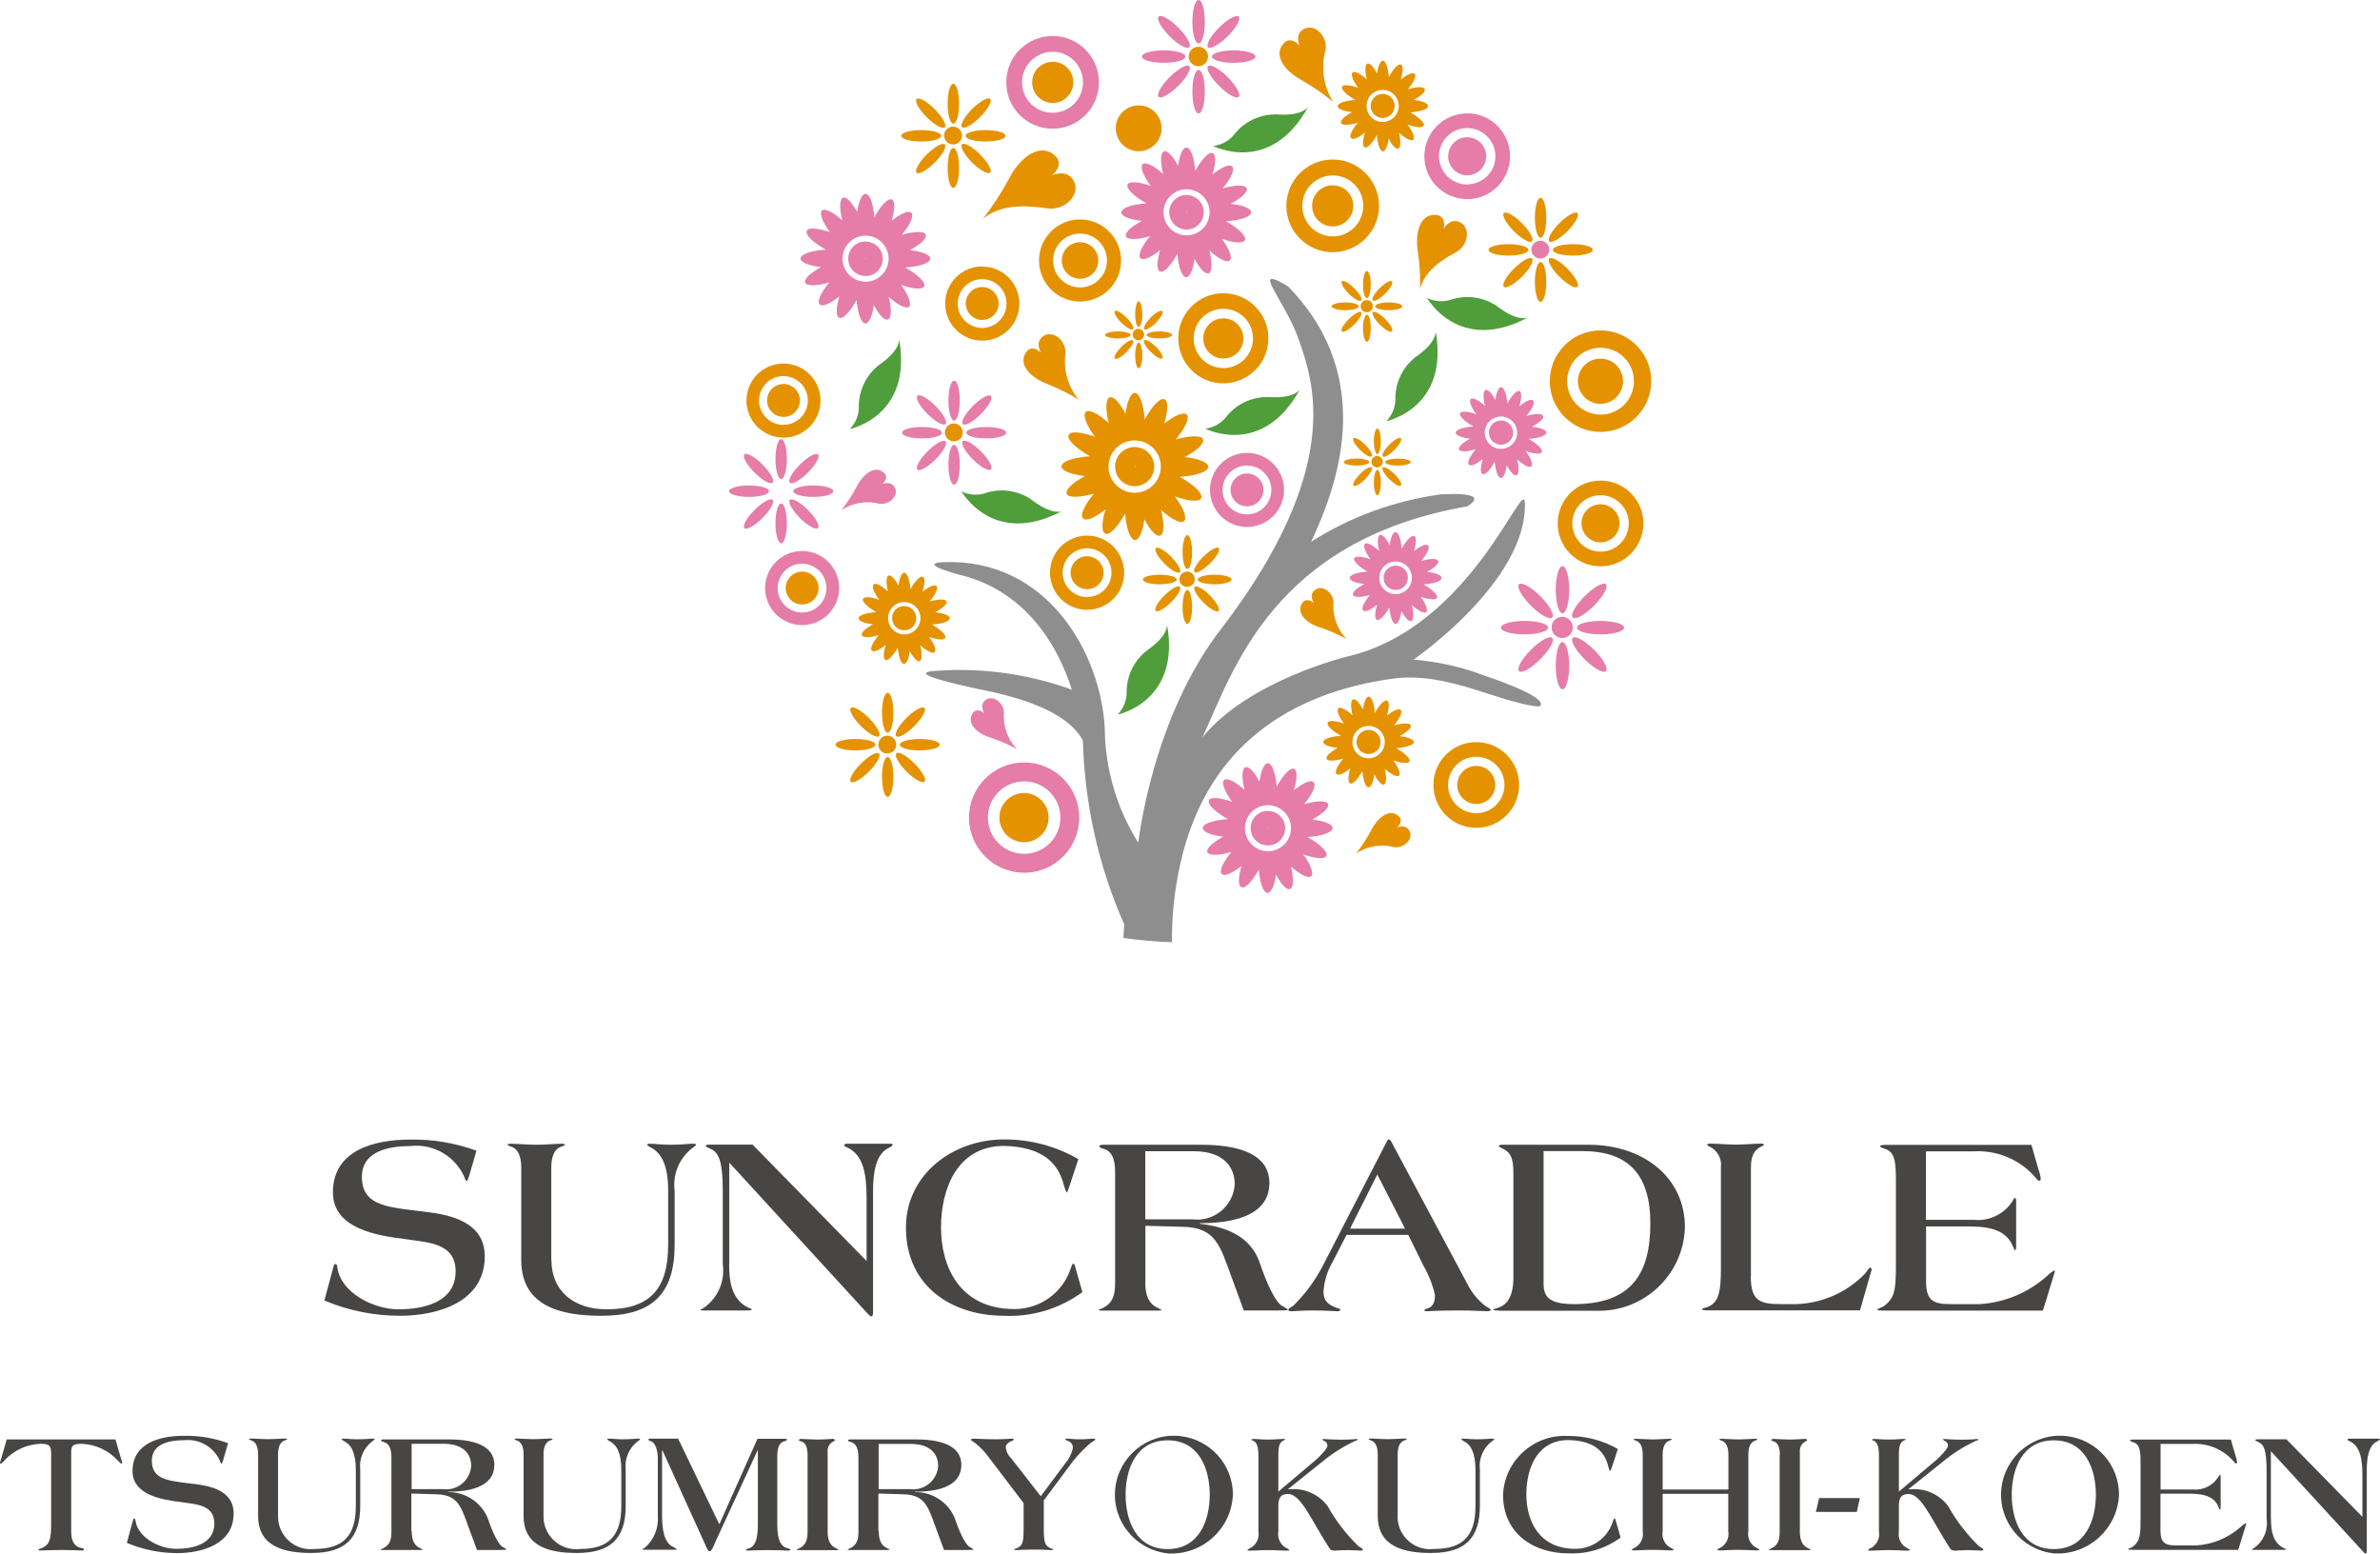 <?xml version="1.0" encoding="UTF-8"?>
<svg id="_レイヤー_2" data-name="レイヤー 2" xmlns="http://www.w3.org/2000/svg" viewBox="0 0 183.87 120">
  <defs>
    <style>
      .cls-1 {
        fill: #8e8e8f;
      }

      .cls-1, .cls-2, .cls-3, .cls-4, .cls-5 {
        stroke-width: 0px;
      }

      .cls-2 {
        fill: #e57da8;
      }

      .cls-3 {
        fill: #474645;
      }

      .cls-4 {
        fill: #509d3c;
      }

      .cls-5 {
        fill: #e59200;
      }
    </style>
  </defs>
  <g id="layout">
    <g id="_グループ_61" data-name="グループ 61">
      <g id="_グループ_238" data-name="グループ 238">
        <g id="_グループ_240" data-name="グループ 240">
          <path id="_パス_175" data-name="パス 175" class="cls-3" d="M36.25,90.8c-.1.32-.14.42-.2.42s-.06-.04-.1-.12c-.66-1.73-2.41-2.79-4.25-2.58-1.6,0-3.74.36-3.74,2.38,0,2.42,2.3,2.34,5.37,2.76,3.58.48,4.12,2.12,4.12,3.39,0,3.52-3.64,4.58-6.54,4.58-2.01,0-4-.4-5.85-1.18l.64-2.38c.1-.36.12-.44.22-.44s.12.12.14.26c.27,2,2.86,3.24,4.7,3.24,1.94,0,4.44-.52,4.44-2.94,0-2.22-2.22-2.22-3.86-2.48-2.14-.26-5.62-.78-5.62-3.61,0-3.29,3.24-4.08,5.97-4.08,1.75-.03,3.48.26,5.12.86l-.56,1.93Z"/>
          <path id="_パス_176" data-name="パス 176" class="cls-3" d="M42.6,97.3c0,2.5,1.82,3.83,4.26,3.83,3.32,0,4.76-1.54,4.76-4.97v-4.18c0-2.02-.54-2.94-1.36-3.36-.12-.06-.26-.14-.26-.2s.1-.08.16-.08c.56,0,.76.08,1.68.08.84,0,1.42-.08,1.64-.08.18,0,.3.02.3.08,0,.04-.1.12-.3.26-1.01.78-1.53,2.04-1.36,3.31v4.16c0,3.87-1.8,5.48-5.66,5.48-3.06,0-6.19-.69-6.19-4.3v-7.15c0-.82-.22-1.48-.86-1.64-.1-.04-.2-.1-.2-.12,0-.06.12-.08.3-.08.32,0,1.28.08,1.92.08s1.6-.08,1.92-.08c.18,0,.3.02.3.08,0,.02-.1.08-.2.12-.64.16-.86.82-.86,1.64v7.13Z"/>
          <path id="_パス_177" data-name="パス 177" class="cls-3" d="M56.33,97.66c0,1.38.22,2.76,1.52,3.36.12.06.24.08.24.12s-.1.08-.44.08h-3.36c-.12,0-.18-.02-.18-.04,0-.04.06-.08.14-.08,1.16-.74,1.78-2.08,1.59-3.44v-5.61c0-2.58-.38-3.06-.96-3.32-.22-.1-.36-.16-.36-.22s.08-.1.3-.1h3.32l8.81,8.99v-4.78c0-1.84-.2-3.44-1.56-4.02-.12-.04-.16-.1-.16-.16,0-.08.1-.1.26-.1h3.28c.1,0,.2.02.2.08s-.14.16-.34.26c-.98.48-1.18,1.92-1.18,3.3v9.39c0,.14-.04.3-.1.3h-.04c-.12,0-.26-.2-.42-.36l-10.55-11.51v7.87Z"/>
          <path id="_パス_178" data-name="パス 178" class="cls-3" d="M83.61,99.81c-1.75,1.28-3.88,1.92-6.05,1.82-3.92,0-7.57-2.2-7.57-6.81,0-4.12,3.64-6.81,7.57-6.81,2.02-.01,4,.51,5.75,1.52l-.62,1.88c-.08.24-.22.69-.27.69s-.16-.3-.22-.52c-.42-1.74-1.66-3-4.62-3.07-3.64,0-4.88,3.33-4.88,6.3s1.4,6.3,5.68,6.3c1.95,0,3.69-1.23,4.32-3.08.1-.24.12-.42.22-.42.08,0,.1.06.18.36l.52,1.83Z"/>
          <path id="_パス_179" data-name="パス 179" class="cls-3" d="M88.48,99.07c0,.98.26,1.64.98,1.96.2.1.27.12.27.16,0,.02-.04.04-.22.04h-4.46c-.1,0-.16,0-.16-.04s.14-.08.32-.16c.76-.4.94-.98.94-1.96v-8.41c0-.6-.02-1.62-.8-1.9-.22-.08-.42-.1-.42-.22,0-.08.08-.12.38-.12h7.49c3.72,0,5.27,1.16,5.27,2.94,0,2.76-3.29,3.12-5.39,3.12v.04c2.02.24,3.94.94,4.65,3.04.46,1.36,1.2,3.14,1.82,3.36.18.12.34.18.34.26,0,.02-.1.04-.76.04h-2.64l-.96-2.62c-.88-2.4-1.22-3.78-3.72-3.84l-2.92-.08v4.38ZM88.48,94.18h3.62c1.59.21,3.05-.9,3.27-2.49,0-.07.02-.14.02-.21,0-1.48-1.02-2.56-3.15-2.56h-3.76v5.27Z"/>
          <path id="_パス_180" data-name="パス 180" class="cls-3" d="M104.03,95.38l-1.08,2.1c-.41.69-.65,1.48-.7,2.28,0,.86.54,1.08,1.08,1.28.16.04.22.08.22.14s-.1.1-.24.1-.86-.06-1.96-.06c-.8,0-1.32.06-1.56.06-.2,0-.26-.04-.26-.1,0-.14.24-.22.38-.32.94-.92,1.72-1.99,2.32-3.16l4.91-9.53c.06-.1.1-.16.14-.16h.04c.06,0,.12.08.16.16l5.89,11.01c.32.64.78,1.21,1.34,1.66.22.16.46.24.46.34,0,.06-.1.1-.27.1-.14,0-1.09-.06-2.24-.06-1.64,0-2.3.06-2.42.06-.1,0-.2-.02-.2-.06,0-.08.1-.12.26-.16.46-.16.56-.55.56-1.04-.18-.8-.49-1.57-.9-2.28l-1.16-2.36h-4.76ZM106.4,90.73l-2.1,4.17h4.25l-2.14-4.17Z"/>
          <path id="_パス_181" data-name="パス 181" class="cls-3" d="M115.84,101.23c-.27,0-.46-.02-.46-.06,0-.06.16-.1.36-.16.69-.22,1.18-.86,1.18-2.36v-7.99c0-1.26-.22-1.62-.78-1.92-.18-.08-.34-.14-.34-.24,0-.06.14-.08.27-.08h6.65c4.25,0,7.45,2.53,7.45,6.37-.1,3.66-3.15,6.55-6.81,6.45-.05,0-.11,0-.16,0h-7.36ZM119.25,99.15c0,1.08.52,1.58,2.37,1.58,4.44,0,5.88-2.38,5.88-6.23s-1.76-5.59-5.25-5.59h-3v10.23Z"/>
          <path id="_パス_182" data-name="パス 182" class="cls-3" d="M135.26,98.57c0,2,.76,2.16,2.47,2.16h1.06c1.99-.07,3.88-.9,5.27-2.33.22-.26.32-.48.42-.48.06,0,.12.04.12.14-.02.09-.05.18-.08.27l-.82,2.88h-11.77c-.34,0-.44-.04-.44-.1s.14-.06.48-.18c.78-.34.98-1.09.98-2.86v-7.9c.09-.66-.26-1.31-.86-1.6-.14-.06-.2-.1-.2-.16s.12-.08.3-.08c.32,0,1.28.08,1.92.08s1.6-.08,1.92-.08c.18,0,.24.02.24.1,0,.06-.1.08-.18.12-.6.26-.82.8-.82,1.62v8.39Z"/>
          <path id="_パス_183" data-name="パス 183" class="cls-3" d="M148.8,94.22h3.7c1.21.12,2.39-.47,3.02-1.51.04-.12.1-.18.16-.18s.08.1.08.3v3.31c0,.34-.02.42-.08.42s-.1-.14-.16-.27c-.58-1.48-2.22-1.56-3.62-1.56h-3.1v4.22c0,1.46.5,1.78,1.86,1.78h2.26c1.94-.11,3.78-.88,5.23-2.18.16-.16.34-.3.54-.42.03,0,.06.02.06.05,0,0,0,0,0,.01,0,.05-.02.11-.04.16l-.88,2.88h-12.2c-.46,0-.6-.02-.6-.08s.42-.18.56-.3c.74-.58.88-1.14.88-2.96v-6.8c0-1.3-.08-2.16-.88-2.36-.14-.06-.34-.12-.34-.18s.08-.12.38-.12h11.31l.54,1.88c.09.24.15.49.18.74,0,.08-.04.16-.1.16-.1-.02-.19-.09-.24-.18-1.19-1.43-2.99-2.21-4.85-2.1h-3.68v5.3Z"/>
          <path id="_パス_184" data-name="パス 184" class="cls-3" d="M3.94,112.13c0-.52-.22-.61-.82-.61-1.08.04-2.09.52-2.81,1.32-.07.08-.15.16-.24.22-.04,0-.07-.04-.07-.08.02-.1.05-.21.09-.31l.43-1.49h8.4l.43,1.49c.04.1.07.2.09.31,0,.04-.03.08-.07.08-.09-.07-.17-.14-.24-.22-.72-.8-1.74-1.28-2.81-1.32-.6,0-.82.09-.82.61v6.15c0,.65.17,1.17.8,1.29.12.01.2.07.2.11-.02.05-.06.08-.11.08-.09,0-.91-.04-1.66-.04s-1.55.04-1.64.04-.12-.03-.12-.07.12-.05.25-.11c.61-.27.73-.65.73-1.9v-5.56Z"/>
          <path id="_パス_185" data-name="パス 185" class="cls-3" d="M17.25,112.77c-.07.21-.09.27-.14.27s-.04-.02-.07-.08c-.44-1.15-1.6-1.85-2.82-1.72-1.07,0-2.49.24-2.49,1.58,0,1.61,1.53,1.56,3.57,1.84,2.39.32,2.75,1.41,2.75,2.25,0,2.35-2.43,3.05-4.36,3.05-1.34,0-2.66-.27-3.89-.79l.43-1.58c.07-.24.08-.3.15-.3s.08.08.09.18c.19,1.33,1.91,2.16,3.13,2.16,1.29,0,2.96-.35,2.96-1.96,0-1.48-1.48-1.48-2.57-1.65-1.43-.18-3.75-.52-3.75-2.4,0-2.19,2.16-2.72,3.97-2.72,1.16-.02,2.32.17,3.41.57l-.37,1.28Z"/>
          <path id="_パス_186" data-name="パス 186" class="cls-3" d="M21.48,117.1c-.02,1.39,1.09,2.54,2.48,2.56.12,0,.24,0,.36-.02,2.21,0,3.17-1.03,3.17-3.31v-2.78c0-1.35-.36-1.96-.91-2.24-.08-.04-.17-.09-.17-.14s.07-.05.11-.05c.37,0,.51.05,1.12.05.56,0,.95-.05,1.1-.05.12,0,.2.01.2.05s-.07.08-.2.17c-.67.52-1.01,1.35-.91,2.19v2.77c0,2.57-1.2,3.65-3.77,3.65-2.04,0-4.12-.45-4.12-2.86v-4.75c0-.55-.15-.99-.57-1.1-.07-.03-.14-.07-.14-.08,0-.04.08-.05.2-.05.22,0,.86.05,1.28.05s1.07-.05,1.28-.05c.12,0,.2.01.2.05,0,.01-.07.05-.14.08-.42.11-.57.55-.57,1.1v4.75Z"/>
          <path id="_パス_187" data-name="パス 187" class="cls-3" d="M31.81,118.27c0,.65.17,1.1.65,1.31.14.06.18.08.18.11s-.03.03-.15.03h-2.97c-.07,0-.11,0-.11-.03s.09-.05.21-.11c.51-.27.62-.65.62-1.31v-5.6c0-.4-.01-1.08-.53-1.27-.15-.05-.27-.07-.27-.14,0-.06.05-.08.25-.08h4.99c2.48,0,3.51.77,3.51,1.96,0,1.84-2.19,2.08-3.59,2.08v.03c1.35-.02,2.58.78,3.09,2.03.3.91.8,2.09,1.21,2.24.12.08.22.12.22.17,0,.01-.07.03-.51.03h-1.76l-.64-1.74c-.59-1.6-.82-2.52-2.48-2.56l-1.95-.06v2.91ZM31.81,115.02h2.41c1.06.14,2.03-.61,2.17-1.67,0-.04,0-.08.01-.13,0-.99-.69-1.7-2.1-1.7h-2.5v3.5Z"/>
          <path id="_パス_188" data-name="パス 188" class="cls-3" d="M41.99,117.1c-.02,1.39,1.09,2.54,2.48,2.56.12,0,.24,0,.36-.02,2.21,0,3.17-1.03,3.17-3.31v-2.78c0-1.35-.36-1.96-.91-2.24-.08-.04-.17-.09-.17-.14s.07-.05.11-.05c.37,0,.51.05,1.12.05.56,0,.95-.05,1.1-.05.12,0,.2.01.2.05s-.07.08-.2.17c-.67.52-1.01,1.35-.91,2.19v2.77c0,2.57-1.2,3.65-3.77,3.65-2.04,0-4.12-.45-4.12-2.86v-4.75c0-.55-.15-.99-.57-1.1-.07-.03-.14-.07-.14-.08,0-.04.08-.05.2-.05.22,0,.86.05,1.28.05s1.07-.05,1.28-.05c.12,0,.2.01.2.05,0,.01-.07.05-.14.08-.42.11-.57.55-.57,1.1v4.75Z"/>
          <path id="_パス_189" data-name="パス 189" class="cls-3" d="M55.58,117.72l2.94-6.59h2.09c.16,0,.19.04.19.08s-.08.08-.19.11c-.44.1-.56.56-.56,1.19v5.07c0,.79.03,1.86.82,2.01.11.03.21.08.21.11s-.11.07-.21.07c-.07,0-.42-.04-1.57-.04-1.03,0-1.39.04-1.52.04-.08,0-.16-.03-.16-.07s.08-.05.21-.09c.69-.19.72-1.23.72-2.03v-5.54h-.03l-3.34,7.25c-.02.08-.21.53-.33.53h-.03c-.15,0-.27-.4-.35-.55l-3.29-7.24h-.03v5.05c0,.93.12,2.11.88,2.41.17.11.27.16.27.2,0,.01-.07.01-.17.01h-2.3c-.11,0-.19-.01-.19-.04s.09-.07.19-.12c.7-.62,1.07-1.53.99-2.47v-4.4c0-.49-.12-1.28-.62-1.38-.06-.01-.1-.06-.1-.12,0-.03.04-.05.1-.05h2.19l3.17,6.59Z"/>
          <path id="_パス_190" data-name="パス 190" class="cls-3" d="M62.39,112.36c-.01-.64-.19-.96-.52-1.04-.05-.01-.15-.04-.15-.08s.04-.1.16-.1c.08,0,.85.05,1.28.05s1.07-.05,1.15-.05.19.01.19.1c0,.06-.14.09-.21.15-.24.16-.38.44-.35.73v6.16c0,.65.17,1.1.65,1.31.14.07.19.08.19.11s-.03.03-.15.03h-2.97c-.07,0-.11,0-.11-.03s.09-.05.21-.11c.51-.27.63-.65.63-1.31v-5.91Z"/>
          <path id="_パス_191" data-name="パス 191" class="cls-3" d="M67.89,118.27c0,.65.17,1.1.65,1.31.14.06.18.08.18.11s-.03.03-.15.03h-2.97c-.07,0-.11,0-.11-.03s.09-.05.21-.11c.51-.27.62-.65.62-1.31v-5.6c0-.4-.01-1.08-.53-1.27-.15-.05-.27-.07-.27-.14,0-.06.05-.08.25-.08h4.99c2.48,0,3.51.77,3.51,1.96,0,1.84-2.19,2.08-3.59,2.08v.03c1.35-.02,2.58.78,3.09,2.03.3.91.8,2.09,1.21,2.24.12.08.22.12.22.17,0,.01-.07.03-.51.03h-1.76l-.64-1.74c-.59-1.6-.82-2.52-2.48-2.56l-1.95-.06v2.91ZM67.89,115.02h2.41c1.06.14,2.03-.61,2.17-1.67,0-.04,0-.08.01-.12,0-.99-.69-1.7-2.1-1.7h-2.5v3.5Z"/>
          <path id="_パス_192" data-name="パス 192" class="cls-3" d="M80.42,115.55l1.84-2.47c.3-.35.52-.76.62-1.21.03-.24-.11-.47-.33-.55-.12-.05-.25-.11-.25-.15s.05-.05.18-.05.44.05.96.05c.47,0,.89-.05,1.01-.05.08,0,.17.01.17.08,0,.04-.17.12-.36.25-.49.42-.94.88-1.35,1.39l-2.27,3.05v2.19c0,1.04.07,1.32.56,1.52.09.04.17.04.17.08s-.09.05-.16.05c-.11,0-.48-.04-1.35-.04s-1.24.04-1.35.04c-.07,0-.16-.01-.16-.05s.08-.04.17-.08c.49-.2.56-.48.56-1.52v-1.98l-2.7-3.55c-.29-.4-.63-.76-1.02-1.07-.21-.17-.35-.21-.35-.27s.09-.09.19-.09.99.05,1.73.05c.69,0,1.08-.05,1.23-.05.07,0,.16.01.16.08,0,.03-.08.08-.21.12-.16.07-.41.23-.41.47.03.31.17.61.4.82l2.28,2.93Z"/>
          <path id="_パス_193" data-name="パス 193" class="cls-3" d="M90.21,119.98c-2.5-.27-4.32-2.51-4.05-5.01.27-2.5,2.51-4.32,5.01-4.05,2.32.25,4.08,2.2,4.08,4.53-.11,2.62-2.33,4.65-4.95,4.54-.03,0-.06,0-.09,0M90.21,111.25c-2.43,0-3.25,2.21-3.25,4.2s.82,4.2,3.25,4.2,3.25-2.22,3.25-4.2-.82-4.2-3.25-4.2"/>
          <path id="_パス_194" data-name="パス 194" class="cls-3" d="M97.22,112.36c0-.63-.15-.99-.41-1.08-.08-.03-.14-.06-.14-.08s.11-.06.19-.06.65.05,1.11.05c.52,0,1.06-.05,1.16-.05s.17.03.17.05-.08.04-.14.07c-.31.15-.4.44-.4,1.11v2.84l2.9-2.45c.25-.22.89-.86.89-1.08.01-.15-.07-.29-.2-.36-.07-.03-.13-.07-.19-.12,0-.04.05-.05.12-.05.1,0,.66.05,1.31.05.82,0,1.15-.05,1.23-.05.04,0,.08.01.08.05s-.08.05-.19.09c-.93.43-1.8.98-2.59,1.64l-2.6,2.08.03.03c1.16-.14,2.31.35,3.01,1.28.64,1.15,1.45,2.2,2.4,3.12.15.1.33.17.33.26,0,.03-.08.07-.17.07s-.51-.04-.97-.04c-.51,0-.86.04-.99.04-.17,0-.33-.01-.41-.12-.59-.89-1.08-1.81-1.65-2.74-.59-.96-1.04-1.51-1.61-1.51-.66,0-.73.45-.73.97v1.92c-.1.56.2,1.11.72,1.33.08.04.12.07.12.11s-.08.04-.21.04c-.48,0-.64-.04-1.4-.04s-.92.04-1.4.04c-.14,0-.21,0-.21-.04s.04-.07.12-.11c.52-.22.82-.78.72-1.33v-5.93Z"/>
          <path id="_パス_195" data-name="パス 195" class="cls-3" d="M107.97,117.1c-.02,1.39,1.09,2.54,2.48,2.56.12,0,.24,0,.37-.02,2.22,0,3.17-1.03,3.17-3.31v-2.78c0-1.35-.36-1.96-.91-2.24-.08-.04-.17-.09-.17-.14s.07-.05.11-.05c.37,0,.51.05,1.12.05.56,0,.94-.05,1.1-.05.12,0,.2.01.2.05s-.06.08-.2.17c-.67.52-1.01,1.35-.91,2.19v2.77c0,2.57-1.2,3.65-3.77,3.65-2.04,0-4.12-.45-4.12-2.86v-4.75c0-.55-.15-.99-.57-1.1-.07-.03-.14-.07-.14-.08,0-.04.08-.05.2-.05.22,0,.86.05,1.28.05s1.06-.05,1.28-.05c.12,0,.2.01.2.05,0,.01-.07.05-.14.08-.43.11-.57.55-.57,1.1v4.75Z"/>
          <path id="_パス_196" data-name="パス 196" class="cls-3" d="M125.19,118.77c-1.16.85-2.59,1.28-4.03,1.21-2.61,0-5.04-1.47-5.04-4.53.12-2.62,2.34-4.65,4.96-4.54.03,0,.06,0,.08,0,1.34,0,2.66.34,3.83,1.01l-.41,1.25c-.06.16-.15.45-.19.45s-.1-.2-.14-.35c-.27-1.16-1.11-2-3.08-2.04-2.43,0-3.25,2.21-3.25,4.2s.94,4.2,3.79,4.2c1.3,0,2.46-.82,2.88-2.06.06-.16.08-.28.14-.28s.07.04.12.24l.35,1.22Z"/>
          <path id="_パス_197" data-name="パス 197" class="cls-3" d="M133.53,115.05v-2.69c0-.55-.15-.99-.57-1.1-.07-.03-.14-.07-.14-.08,0-.04.08-.05.2-.05.21,0,.85.05,1.28.05s1.06-.05,1.28-.05c.12,0,.2.01.2.05,0,.01-.07.05-.14.08-.43.11-.57.55-.57,1.1v5.91c-.1.56.2,1.11.72,1.33.08.04.12.07.12.11s-.08.04-.22.04c-.48,0-.64-.04-1.4-.04s-.92.04-1.4.04c-.14,0-.21,0-.21-.04s.04-.07.12-.11c.52-.22.82-.78.72-1.33v-2.89h-5.07v2.89c-.1.56.2,1.11.72,1.33.08.04.12.07.12.11s-.08.04-.21.04c-.48,0-.64-.04-1.4-.04s-.92.04-1.4.04c-.14,0-.21,0-.21-.04s.04-.07.12-.11c.52-.22.82-.78.72-1.33v-5.91c0-.55-.15-.99-.57-1.1-.07-.03-.14-.07-.14-.08,0-.04.08-.05.2-.05.21,0,.85.05,1.28.05s1.07-.05,1.28-.05c.12,0,.2.01.2.05,0,.01-.06.05-.14.08-.42.11-.57.55-.57,1.1v2.69h5.08Z"/>
          <path id="_パス_198" data-name="パス 198" class="cls-3" d="M137.51,112.36c-.01-.64-.19-.96-.52-1.04-.06-.01-.15-.04-.15-.08s.04-.1.16-.1c.08,0,.85.05,1.28.05s1.07-.05,1.15-.05.18.01.18.1c0,.06-.14.09-.21.15-.24.16-.38.44-.35.73v6.16c0,.65.17,1.1.65,1.31.14.07.19.08.19.11s-.03.03-.15.03h-2.97c-.07,0-.11,0-.11-.03s.09-.05.21-.11c.51-.27.62-.65.62-1.31v-5.91Z"/>
          <path id="_パス_199" data-name="パス 199" class="cls-3" d="M140.54,115.71h3.15l-.24,1.07h-3.16l.25-1.07Z"/>
          <path id="_パス_200" data-name="パス 200" class="cls-3" d="M145.16,112.36c0-.63-.15-.99-.41-1.08-.08-.03-.14-.06-.14-.08s.11-.06.19-.06.65.05,1.11.05c.52,0,1.06-.05,1.16-.05s.17.03.17.05-.08.04-.14.07c-.31.15-.4.44-.4,1.11v2.84l2.9-2.45c.25-.22.89-.86.89-1.08.01-.15-.07-.29-.2-.36-.07-.03-.13-.07-.19-.12,0-.04.05-.05.12-.05.1,0,.66.05,1.31.05.82,0,1.15-.05,1.23-.05.04,0,.08.01.08.05s-.08.05-.19.09c-.93.43-1.8.98-2.59,1.64l-2.6,2.08.03.03c1.16-.14,2.31.35,3.01,1.28.64,1.15,1.45,2.2,2.4,3.12.15.1.33.17.33.26,0,.03-.08.07-.17.07s-.51-.04-.97-.04c-.51,0-.86.04-.99.04-.17,0-.33-.01-.41-.12-.59-.89-1.08-1.81-1.65-2.74-.59-.96-1.04-1.51-1.61-1.51-.66,0-.73.45-.73.97v1.92c-.1.56.2,1.11.72,1.33.08.04.12.07.12.11s-.08.04-.21.04c-.48,0-.64-.04-1.4-.04s-.92.04-1.4.04c-.14,0-.21,0-.21-.04s.04-.07.12-.11c.52-.22.82-.78.72-1.33v-5.93Z"/>
          <path id="_パス_201" data-name="パス 201" class="cls-3" d="M158.67,119.98c-2.5-.27-4.32-2.51-4.05-5.01.27-2.5,2.51-4.32,5.01-4.05,2.32.25,4.08,2.2,4.08,4.53-.12,2.62-2.33,4.65-4.96,4.54-.03,0-.06,0-.08,0M158.67,111.25c-2.43,0-3.25,2.21-3.25,4.2s.82,4.2,3.25,4.2,3.25-2.22,3.25-4.2-.82-4.2-3.25-4.2"/>
          <path id="_パス_202" data-name="パス 202" class="cls-3" d="M166.92,115.05h2.47c.81.08,1.59-.31,2.01-1,.03-.08.06-.12.11-.12s.05.06.05.2v2.2c0,.22-.01.27-.05.27s-.07-.09-.11-.19c-.39-.99-1.48-1.04-2.42-1.04h-2.07v2.82c0,.97.33,1.18,1.23,1.18h1.51c1.29-.07,2.52-.59,3.48-1.45.11-.11.23-.2.36-.27.02,0,.03.01.04.03,0,0,0,0,0,0,0,.04-.01.07-.02.11l-.59,1.92h-8.11c-.31,0-.4-.01-.4-.05s.27-.12.37-.2c.5-.39.59-.76.59-1.97v-4.53c0-.87-.05-1.44-.59-1.57-.09-.04-.22-.08-.22-.12s.05-.08.25-.08h7.54l.36,1.25c.06.16.1.32.12.49,0,.06-.03.11-.06.11-.07,0-.13-.05-.16-.11-.79-.95-1.99-1.47-3.23-1.4h-2.46v3.53Z"/>
          <path id="_パス_203" data-name="パス 203" class="cls-3" d="M175.45,117.34c0,.92.15,1.84,1.01,2.24.08.04.16.05.16.08s-.07.05-.29.05h-2.24c-.08,0-.12-.01-.12-.03s.04-.06.09-.06c.77-.49,1.18-1.39,1.05-2.29v-3.73c0-1.72-.25-2.04-.64-2.22-.15-.07-.24-.11-.24-.14s.05-.07.2-.07h2.21l5.87,5.99v-3.19c0-1.23-.14-2.29-1.04-2.68-.08-.03-.11-.07-.11-.11s.07-.06.17-.06h2.19c.06,0,.14.01.14.05s-.09.11-.23.17c-.65.32-.78,1.28-.78,2.19v6.26c0,.09-.03.2-.07.2h-.03c-.08,0-.17-.14-.27-.24l-7.04-7.66v5.24Z"/>
        </g>
        <g id="_グループ_241" data-name="グループ 241">
          <path id="_パス_204" data-name="パス 204" class="cls-4" d="M93.1,33.1s4.42,2.3,7.33-3.03c0,0-.38.69-2.19.61-1.32-.11-2.62.43-3.46,1.46-.4.54-1,.89-1.67.97"/>
          <path id="_パス_205" data-name="パス 205" class="cls-4" d="M65.65,33.14s4.89-.98,3.81-6.96c0,0,.14.77-1.33,1.85-1.1.74-1.76,1.98-1.78,3.3.03.67-.22,1.32-.69,1.8"/>
          <path id="_パス_206" data-name="パス 206" class="cls-4" d="M93.74,11.28s4.42,2.29,7.33-3.04c0,0-.38.69-2.19.61-1.32-.11-2.62.43-3.46,1.45-.4.54-1,.89-1.67.97"/>
          <path id="_パス_207" data-name="パス 207" class="cls-2" d="M65,39.41c.45-.57.85-1.19,1.19-1.83.54-1.05,1.51-1.73,2.18-.98.29.43-.23.81-.23.81,0,0,.7-.34,1,.27s-.42,1.33-1.19,1.23c-1.01-.26-2.09-.08-2.96.5"/>
          <path id="_パス_208" data-name="パス 208" class="cls-5" d="M83.37,30.89c-.78-.48-1.6-.89-2.46-1.23-1.39-.53-2.38-1.63-1.53-2.59.5-.42,1.04.17,1.04.17,0,0-.52-.82.2-1.29s1.73.34,1.7,1.31c-.19,1.31.19,2.63,1.04,3.64"/>
          <path id="_パス_209" data-name="パス 209" class="cls-5" d="M104.76,65.93c.45-.57.85-1.19,1.19-1.83.54-1.05,1.51-1.73,2.18-.98.29.43-.23.81-.23.81,0,0,.7-.34,1,.27s-.42,1.33-1.19,1.23c-1.01-.26-2.09-.08-2.96.5"/>
          <path id="_パス_210" data-name="パス 210" class="cls-5" d="M104,49.34c-.64-.35-1.31-.64-2-.87-1.13-.35-1.96-1.18-1.33-1.98.37-.35.84.09.84.09,0,0-.45-.63.1-1.03s1.38.19,1.41.96c-.09,1.04.28,2.08,1,2.84"/>
          <path id="_パス_211" data-name="パス 211" class="cls-2" d="M78.54,57.85c-.64-.35-1.31-.64-2-.87-1.13-.35-1.96-1.18-1.33-1.98.37-.35.84.09.84.09,0,0-.45-.63.1-1.03s1.38.19,1.41.96c-.09,1.04.28,2.08,1,2.84"/>
          <path id="_パス_212" data-name="パス 212" class="cls-5" d="M75.89,16.96c.77-.98,1.45-2.02,2.04-3.12.92-1.8,2.56-2.96,3.72-1.67.49.73-.39,1.38-.39,1.38,0,0,1.19-.58,1.71.46s-.72,2.27-2.03,2.09c-1.27-.17-3.54-.49-5.07.86"/>
          <path id="_パス_213" data-name="パス 213" class="cls-5" d="M102.99,7.86c-.76-.62-1.58-1.18-2.43-1.67-1.41-.76-2.3-2.08-1.25-2.97.59-.37,1.09.33,1.09.33,0,0-.44-.96.39-1.34s1.78.61,1.62,1.64c-.38,1.36-.17,2.82.59,4.02"/>
          <path id="_パス_214" data-name="パス 214" class="cls-5" d="M109.71,22.38c.03-.98-.03-1.97-.17-2.94-.26-1.58.24-3.09,1.58-2.81.66.24.4,1.06.4,1.06,0,0,.49-.93,1.3-.51s.61,1.78-.3,2.28c-.89.49-2.48,1.36-2.82,2.92"/>
          <path id="_パス_215" data-name="パス 215" class="cls-5" d="M84.85,20.12c0,.78-.63,1.41-1.41,1.41s-1.41-.63-1.41-1.41c0-.78.63-1.41,1.41-1.41.78,0,1.41.63,1.41,1.41,0,0,0,0,0,0"/>
          <path id="_パス_216" data-name="パス 216" class="cls-5" d="M89.74,9.91c0,.98-.79,1.77-1.77,1.77-.98,0-1.77-.79-1.77-1.77s.79-1.77,1.77-1.77h0c.98,0,1.77.79,1.77,1.77h0"/>
          <path id="_パス_217" data-name="パス 217" class="cls-5" d="M106.68,34.08c0,.55-.13.99-.27.99s-.27-.44-.27-.99.13-.99.27-.99.27.44.27.99"/>
          <path id="_パス_218" data-name="パス 218" class="cls-5" d="M106.68,37.27c0,.55-.13.99-.27.99s-.27-.44-.27-.99.13-.99.27-.99.27.44.27.99"/>
          <path id="_パス_219" data-name="パス 219" class="cls-5" d="M108,35.96c-.55,0-.99-.13-.99-.27s.44-.27.99-.27.99.13.99.27-.44.27-.99.27"/>
          <path id="_パス_220" data-name="パス 220" class="cls-5" d="M104.8,35.96c-.55,0-.99-.13-.99-.27s.44-.27.99-.27.99.13.99.27-.44.27-.99.27"/>
          <path id="_パス_221" data-name="パス 221" class="cls-5" d="M107.33,37.01c-.39-.39-.61-.79-.5-.9s.51.12.9.5c.39.39.61.79.5.9s-.51-.12-.9-.5"/>
          <path id="_パス_222" data-name="パス 222" class="cls-5" d="M105.07,34.75c-.39-.39-.61-.79-.5-.9s.51.12.9.5.61.79.5.9-.51-.12-.9-.5"/>
          <path id="_パス_223" data-name="パス 223" class="cls-5" d="M105.07,36.61c.39-.39.79-.61.9-.5s-.12.51-.5.9-.79.61-.9.5.12-.51.5-.9"/>
          <path id="_パス_224" data-name="パス 224" class="cls-5" d="M107.33,34.35c.39-.39.79-.61.9-.5s-.12.51-.5.9-.79.61-.9.5.12-.51.5-.9"/>
          <path id="_パス_225" data-name="パス 225" class="cls-5" d="M88.25,24.26c0,.55-.13.99-.28.99s-.27-.44-.27-.99.13-.99.27-.99.28.44.28.99"/>
          <path id="_パス_226" data-name="パス 226" class="cls-5" d="M88.25,27.45c0,.55-.13.99-.28.99s-.27-.44-.27-.99.13-.99.27-.99.28.44.28.99"/>
          <path id="_パス_227" data-name="パス 227" class="cls-5" d="M89.57,26.14c-.55,0-.99-.13-.99-.27s.44-.27.99-.27.99.13.99.27-.44.27-.99.27"/>
          <path id="_パス_228" data-name="パス 228" class="cls-5" d="M86.37,26.14c-.55,0-.99-.13-.99-.27s.44-.27.99-.27.99.13.99.27-.44.27-.99.27"/>
          <path id="_パス_229" data-name="パス 229" class="cls-5" d="M88.9,27.18c-.39-.39-.61-.79-.5-.9s.51.12.9.5.61.79.5.9-.51-.12-.9-.5"/>
          <path id="_パス_230" data-name="パス 230" class="cls-5" d="M86.63,24.93c-.39-.39-.61-.79-.5-.9s.51.12.9.5.61.79.5.9-.51-.12-.9-.5"/>
          <path id="_パス_231" data-name="パス 231" class="cls-5" d="M86.63,26.79c.39-.39.79-.61.9-.5s-.12.51-.5.9-.79.61-.9.5.12-.51.5-.9"/>
          <path id="_パス_232" data-name="パス 232" class="cls-5" d="M88.9,24.53c.39-.39.79-.61.9-.5s-.12.51-.5.9-.79.61-.9.5.12-.51.5-.9"/>
          <path id="_パス_233" data-name="パス 233" class="cls-2" d="M60.79,35.46c0,.85-.2,1.54-.44,1.54s-.44-.69-.44-1.54.19-1.54.44-1.54.44.69.44,1.54"/>
          <path id="_パス_234" data-name="パス 234" class="cls-2" d="M60.79,40.43c0,.85-.2,1.54-.44,1.54s-.44-.69-.44-1.54.19-1.54.44-1.54.44.69.44,1.54"/>
          <path id="_パス_235" data-name="パス 235" class="cls-2" d="M62.83,38.38c-.85,0-1.54-.19-1.54-.44s.69-.44,1.54-.44,1.54.19,1.54.44-.69.44-1.54.44"/>
          <path id="_パス_236" data-name="パス 236" class="cls-2" d="M57.87,38.38c-.85,0-1.54-.19-1.54-.44s.69-.44,1.54-.44,1.54.19,1.54.44-.69.44-1.54.44"/>
          <path id="_パス_237" data-name="パス 237" class="cls-2" d="M61.8,40.01c-.6-.6-.95-1.23-.78-1.4s.8.18,1.4.78.95,1.23.78,1.4-.8-.18-1.4-.78"/>
          <path id="_パス_238" data-name="パス 238" class="cls-2" d="M58.29,36.5c-.6-.6-.95-1.23-.78-1.4s.8.18,1.4.78.95,1.23.78,1.4-.8-.18-1.4-.78"/>
          <path id="_パス_239" data-name="パス 239" class="cls-2" d="M58.29,39.39c.6-.6,1.23-.95,1.4-.78s-.18.8-.78,1.4-1.23.95-1.4.78.18-.8.78-1.4"/>
          <path id="_パス_240" data-name="パス 240" class="cls-2" d="M61.8,35.88c.6-.6,1.23-.95,1.4-.78s-.18.8-.78,1.4c-.6.6-1.23.95-1.4.78s.18-.8.78-1.4"/>
          <path id="_パス_241" data-name="パス 241" class="cls-5" d="M74.09,8.01c0,.85-.19,1.54-.44,1.54s-.44-.69-.44-1.54.19-1.54.44-1.54.44.69.44,1.54"/>
          <path id="_パス_242" data-name="パス 242" class="cls-5" d="M74.09,12.97c0,.85-.19,1.54-.44,1.54s-.44-.69-.44-1.54.19-1.54.44-1.54.44.69.44,1.54"/>
          <path id="_パス_243" data-name="パス 243" class="cls-5" d="M76.14,10.93c-.85,0-1.54-.19-1.54-.44s.69-.44,1.54-.44,1.54.19,1.54.44-.69.44-1.54.44"/>
          <path id="_パス_244" data-name="パス 244" class="cls-5" d="M71.17,10.93c-.85,0-1.54-.19-1.54-.44s.69-.44,1.54-.44,1.54.19,1.54.44-.69.44-1.54.44"/>
          <path id="_パス_245" data-name="パス 245" class="cls-5" d="M75.1,12.55c-.6-.6-.95-1.23-.78-1.4s.8.18,1.4.78c.6.6.95,1.23.78,1.4s-.8-.18-1.4-.78"/>
          <path id="_パス_246" data-name="パス 246" class="cls-5" d="M71.59,9.05c-.6-.6-.95-1.23-.78-1.4s.8.18,1.4.78.95,1.23.78,1.4-.8-.18-1.4-.78"/>
          <path id="_パス_247" data-name="パス 247" class="cls-5" d="M71.59,11.94c.6-.6,1.23-.95,1.4-.78s-.18.8-.78,1.4-1.23.95-1.4.78.18-.8.78-1.4"/>
          <path id="_パス_248" data-name="パス 248" class="cls-5" d="M75.1,8.42c.6-.6,1.23-.95,1.4-.78s-.18.8-.78,1.4-1.23.95-1.4.78.18-.8.78-1.4"/>
          <path id="_パス_249" data-name="パス 249" class="cls-2" d="M74.15,30.94c0,.85-.19,1.54-.44,1.54s-.44-.69-.44-1.54.19-1.54.44-1.54.44.69.44,1.54"/>
          <path id="_パス_250" data-name="パス 250" class="cls-2" d="M74.15,35.9c0,.85-.19,1.54-.44,1.54s-.44-.69-.44-1.54.19-1.54.44-1.54.44.69.44,1.54"/>
          <path id="_パス_251" data-name="パス 251" class="cls-2" d="M76.19,33.86c-.85,0-1.54-.19-1.54-.44s.69-.44,1.54-.44,1.54.19,1.54.44-.69.44-1.54.44"/>
          <path id="_パス_252" data-name="パス 252" class="cls-2" d="M71.23,33.86c-.85,0-1.54-.19-1.54-.44s.69-.44,1.54-.44,1.54.19,1.54.44-.69.44-1.54.44"/>
          <path id="_パス_253" data-name="パス 253" class="cls-2" d="M75.16,35.48c-.6-.6-.95-1.23-.78-1.4s.8.18,1.4.78.95,1.23.78,1.4-.8-.18-1.4-.78"/>
          <path id="_パス_254" data-name="パス 254" class="cls-2" d="M71.65,31.97c-.6-.6-.95-1.23-.78-1.4s.8.18,1.4.78.95,1.23.78,1.4-.8-.18-1.4-.78"/>
          <path id="_パス_255" data-name="パス 255" class="cls-2" d="M71.65,34.87c.6-.6,1.23-.95,1.4-.78s-.18.8-.78,1.4-1.23.95-1.4.78.18-.8.78-1.4"/>
          <path id="_パス_256" data-name="パス 256" class="cls-2" d="M75.16,31.36c.6-.6,1.23-.95,1.4-.78s-.18.8-.78,1.4-1.23.95-1.4.78.18-.8.78-1.4"/>
          <path id="_パス_257" data-name="パス 257" class="cls-2" d="M93.08,1.68c0,.92-.21,1.68-.48,1.68s-.48-.75-.48-1.68.21-1.68.48-1.68.48.75.48,1.68"/>
          <path id="_パス_258" data-name="パス 258" class="cls-2" d="M93.08,7.08c0,.93-.21,1.68-.48,1.68s-.48-.75-.48-1.68.21-1.68.48-1.68.48.75.48,1.68"/>
          <path id="_パス_259" data-name="パス 259" class="cls-2" d="M95.31,4.85c-.93,0-1.68-.21-1.68-.48s.75-.48,1.68-.48,1.68.21,1.68.48-.75.48-1.68.48"/>
          <path id="_パス_260" data-name="パス 260" class="cls-2" d="M89.9,4.85c-.93,0-1.68-.21-1.68-.48s.75-.48,1.68-.48,1.68.21,1.68.48-.75.48-1.68.48"/>
          <path id="_パス_261" data-name="パス 261" class="cls-2" d="M94.18,6.63c-.65-.65-1.04-1.34-.85-1.52s.87.19,1.52.85,1.04,1.34.85,1.52-.87-.19-1.52-.85"/>
          <path id="_パス_262" data-name="パス 262" class="cls-2" d="M90.36,2.8c-.65-.65-1.03-1.34-.85-1.52s.87.19,1.52.85c.65.65,1.03,1.34.85,1.52s-.87-.19-1.52-.85"/>
          <path id="_パス_263" data-name="パス 263" class="cls-2" d="M90.36,5.96c.65-.65,1.34-1.03,1.52-.85.19.18-.19.87-.85,1.52s-1.34,1.03-1.52.85.19-.87.85-1.52"/>
          <path id="_パス_264" data-name="パス 264" class="cls-2" d="M94.18,2.13c.65-.65,1.34-1.03,1.52-.85s-.19.87-.85,1.52-1.34,1.03-1.52.85.19-.87.85-1.52"/>
          <path id="_パス_265" data-name="パス 265" class="cls-5" d="M119.46,16.82c0,.85-.19,1.54-.44,1.54s-.44-.69-.44-1.54.19-1.54.44-1.54.44.69.44,1.54"/>
          <path id="_パス_266" data-name="パス 266" class="cls-5" d="M119.46,21.78c0,.85-.19,1.54-.44,1.54s-.44-.69-.44-1.54.19-1.54.44-1.54.44.69.44,1.54"/>
          <path id="_パス_267" data-name="パス 267" class="cls-5" d="M121.51,19.74c-.85,0-1.54-.19-1.54-.44s.69-.44,1.54-.44,1.54.19,1.54.44-.69.44-1.54.44"/>
          <path id="_パス_268" data-name="パス 268" class="cls-5" d="M116.54,19.74c-.85,0-1.54-.19-1.54-.44s.69-.44,1.54-.44,1.54.19,1.54.44-.69.44-1.54.44"/>
          <path id="_パス_269" data-name="パス 269" class="cls-5" d="M120.47,21.37c-.6-.6-.95-1.23-.78-1.4s.8.18,1.4.78.95,1.23.78,1.4-.8-.18-1.4-.78"/>
          <path id="_パス_270" data-name="パス 270" class="cls-5" d="M116.96,17.86c-.6-.6-.95-1.23-.78-1.4s.8.18,1.4.78.95,1.23.78,1.4-.8-.18-1.4-.78"/>
          <path id="_パス_271" data-name="パス 271" class="cls-5" d="M116.96,20.75c.6-.6,1.23-.95,1.4-.78s-.18.8-.78,1.4-1.23.95-1.4.78.18-.8.78-1.4"/>
          <path id="_パス_272" data-name="パス 272" class="cls-5" d="M120.47,17.24c.6-.6,1.23-.95,1.4-.78s-.18.8-.78,1.4-1.23.95-1.4.78.18-.8.78-1.4"/>
          <path id="_パス_273" data-name="パス 273" class="cls-5" d="M92.1,42.64c0,.73-.17,1.31-.37,1.31s-.37-.59-.37-1.31.17-1.31.37-1.31.37.59.37,1.31"/>
          <path id="_パス_274" data-name="パス 274" class="cls-5" d="M92.1,46.88c0,.73-.17,1.31-.37,1.31s-.37-.59-.37-1.31.17-1.31.37-1.31.37.59.37,1.31"/>
          <path id="_パス_275" data-name="パス 275" class="cls-5" d="M93.84,45.13c-.73,0-1.31-.17-1.31-.37s.59-.37,1.31-.37,1.31.17,1.31.37-.59.37-1.31.37"/>
          <path id="_パス_276" data-name="パス 276" class="cls-5" d="M89.6,45.13c-.73,0-1.31-.17-1.31-.37s.59-.37,1.31-.37,1.31.17,1.31.37-.59.37-1.31.37"/>
          <path id="_パス_277" data-name="パス 277" class="cls-5" d="M92.96,46.52c-.51-.51-.81-1.05-.67-1.19s.69.15,1.19.67.81,1.05.67,1.19-.69-.15-1.19-.67"/>
          <path id="_パス_278" data-name="パス 278" class="cls-5" d="M89.96,43.53c-.51-.51-.81-1.05-.67-1.19s.69.15,1.19.67c.51.51.81,1.05.67,1.19s-.69-.15-1.19-.67"/>
          <path id="_パス_279" data-name="パス 279" class="cls-5" d="M89.96,45.99c.51-.51,1.05-.81,1.19-.67s-.15.69-.67,1.19c-.51.51-1.05.81-1.19.67s.15-.69.67-1.19"/>
          <path id="_パス_280" data-name="パス 280" class="cls-5" d="M92.96,43c.51-.51,1.05-.81,1.19-.67s-.15.69-.67,1.19-1.05.81-1.19.67.15-.69.67-1.19"/>
          <path id="_パス_281" data-name="パス 281" class="cls-5" d="M69.02,55.05c0,.85-.19,1.54-.44,1.54s-.44-.69-.44-1.54.19-1.54.44-1.54.44.69.44,1.54"/>
          <path id="_パス_282" data-name="パス 282" class="cls-5" d="M69.02,60.01c0,.85-.19,1.54-.44,1.54s-.44-.69-.44-1.54.19-1.54.44-1.54.44.69.44,1.54"/>
          <path id="_パス_283" data-name="パス 283" class="cls-5" d="M71.06,57.96c-.85,0-1.54-.19-1.54-.44s.69-.44,1.54-.44,1.54.19,1.54.44-.69.44-1.54.44"/>
          <path id="_パス_284" data-name="パス 284" class="cls-5" d="M66.09,57.96c-.85,0-1.54-.19-1.54-.44s.69-.44,1.54-.44,1.54.19,1.54.44-.69.44-1.54.44"/>
          <path id="_パス_285" data-name="パス 285" class="cls-5" d="M70.03,59.59c-.6-.6-.95-1.23-.78-1.4s.8.18,1.4.78c.6.6.95,1.23.78,1.4s-.8-.18-1.4-.78"/>
          <path id="_パス_286" data-name="パス 286" class="cls-5" d="M66.51,56.08c-.6-.6-.95-1.23-.78-1.4s.8.18,1.4.78.95,1.23.78,1.4-.8-.18-1.4-.78"/>
          <path id="_パス_287" data-name="パス 287" class="cls-5" d="M66.51,58.98c.6-.6,1.23-.95,1.4-.78s-.18.8-.78,1.4-1.23.95-1.4.78.18-.8.78-1.4"/>
          <path id="_パス_288" data-name="パス 288" class="cls-5" d="M70.02,55.46c.6-.6,1.23-.95,1.4-.78s-.18.8-.78,1.4-1.23.95-1.4.78.18-.8.78-1.4"/>
          <path id="_パス_289" data-name="パス 289" class="cls-4" d="M107.1,32.53s4.89-.98,3.81-6.96c0,0,.14.77-1.33,1.85-1.1.74-1.76,1.98-1.78,3.3.03.67-.22,1.32-.69,1.8"/>
          <path id="_パス_290" data-name="パス 290" class="cls-5" d="M63.24,45.42c0,.7-.57,1.27-1.27,1.27s-1.27-.57-1.27-1.27.57-1.27,1.27-1.27,1.27.57,1.27,1.27h0"/>
          <path id="_パス_291" data-name="パス 291" class="cls-5" d="M82.92,6.36c0,.88-.71,1.59-1.59,1.59s-1.59-.71-1.59-1.59c0-.88.71-1.59,1.59-1.59s1.59.71,1.59,1.59h0"/>
          <path id="_パス_292" data-name="パス 292" class="cls-5" d="M104.55,15.9c0,.88-.71,1.59-1.59,1.59-.88,0-1.59-.71-1.59-1.59,0-.88.71-1.59,1.59-1.59s1.59.71,1.59,1.59h0"/>
          <path id="_パス_293" data-name="パス 293" class="cls-5" d="M81.01,63.15c0,1.05-.85,1.9-1.9,1.9-1.05,0-1.9-.85-1.9-1.9,0-1.05.85-1.89,1.9-1.9,1.05,0,1.9.85,1.9,1.9"/>
          <path id="_パス_294" data-name="パス 294" class="cls-4" d="M82.08,39.47s-.69.36-2.17-.71c-1.04-.83-2.42-1.09-3.7-.7-.63.23-1.33.19-1.93-.11,0,0,2.42,4.36,7.78,1.52"/>
          <path id="_パス_295" data-name="パス 295" class="cls-4" d="M118.04,24.52s-.69.36-2.17-.71c-1.04-.82-2.42-1.08-3.69-.69-.63.23-1.33.19-1.93-.11,0,0,2.42,4.36,7.78,1.52"/>
          <path id="_パス_296" data-name="パス 296" class="cls-4" d="M88.82,50.09c-1.1.74-1.76,1.98-1.78,3.3.02.67-.23,1.32-.69,1.8,0,0,4.89-.98,3.81-6.96,0,0,.14.77-1.33,1.85"/>
          <path id="_パス_297" data-name="パス 297" class="cls-5" d="M80.27,20.12c0,1.75,1.42,3.17,3.17,3.17,1.75,0,3.17-1.42,3.17-3.17,0-1.75-1.42-3.17-3.17-3.17,0,0,0,0,0,0-1.75,0-3.17,1.42-3.17,3.17h0M85.52,20.12c0,1.15-.93,2.08-2.08,2.08-1.15,0-2.08-.93-2.08-2.08,0-1.15.93-2.08,2.08-2.08,1.15,0,2.08.93,2.08,2.08h0"/>
          <path id="_パス_298" data-name="パス 298" class="cls-5" d="M75.88,22.17c-.7,0-1.27.57-1.27,1.27s.57,1.27,1.27,1.27c.7,0,1.27-.57,1.27-1.27,0-.7-.57-1.27-1.27-1.27"/>
          <path id="_パス_299" data-name="パス 299" class="cls-5" d="M75.88,20.58c-1.58,0-2.86,1.28-2.86,2.87,0,1.58,1.28,2.86,2.87,2.86,1.58,0,2.86-1.28,2.86-2.86,0-1.58-1.28-2.86-2.86-2.86M75.88,25.33c-1.04,0-1.89-.84-1.89-1.88,0-1.04.84-1.89,1.88-1.89,1.04,0,1.89.84,1.89,1.88h0c0,1.04-.84,1.89-1.88,1.89h0"/>
          <path id="_パス_300" data-name="パス 300" class="cls-2" d="M96.34,36.57c-.7,0-1.27.57-1.27,1.27s.57,1.27,1.27,1.27c.7,0,1.27-.57,1.27-1.27,0-.7-.57-1.27-1.27-1.27"/>
          <path id="_パス_301" data-name="パス 301" class="cls-2" d="M96.34,34.98c-1.58,0-2.86,1.28-2.86,2.86s1.28,2.86,2.86,2.86,2.86-1.28,2.86-2.86c0-1.58-1.28-2.86-2.86-2.86M96.34,39.73c-1.04,0-1.89-.84-1.89-1.88s.84-1.89,1.88-1.89c1.04,0,1.89.84,1.89,1.88h0c0,1.04-.84,1.89-1.88,1.89"/>
          <path id="_パス_302" data-name="パス 302" class="cls-5" d="M87.96,11.07c.64,0,1.17-.52,1.16-1.17s-.52-1.17-1.17-1.16c-.64,0-1.16.52-1.16,1.16,0,.64.52,1.17,1.17,1.17h0M87.96,9.12c.44,0,.79.35.79.79,0,.44-.35.79-.79.79-.44,0-.79-.35-.79-.79h0c0-.44.35-.79.79-.79h0"/>
          <path id="_パス_303" data-name="パス 303" class="cls-5" d="M94.51,24.59c-.86,0-1.55.69-1.55,1.55s.69,1.55,1.55,1.55,1.55-.69,1.55-1.55h0c0-.86-.69-1.55-1.55-1.55"/>
          <path id="_パス_304" data-name="パス 304" class="cls-5" d="M94.51,22.65c-1.92,0-3.48,1.56-3.48,3.48,0,1.92,1.56,3.48,3.48,3.48,1.92,0,3.48-1.56,3.48-3.48h0c0-1.93-1.56-3.48-3.48-3.48h0M94.51,28.43c-1.27,0-2.29-1.02-2.29-2.29,0-1.27,1.02-2.29,2.29-2.29,1.27,0,2.29,1.02,2.29,2.29,0,1.26-1.02,2.29-2.29,2.29,0,0,0,0,0,0"/>
          <path id="_パス_305" data-name="パス 305" class="cls-5" d="M123.65,27.7c-.96,0-1.75.78-1.75,1.74,0,.96.78,1.75,1.74,1.75.96,0,1.75-.78,1.75-1.74h0c0-.97-.78-1.75-1.74-1.75,0,0,0,0,0,0"/>
          <path id="_パス_306" data-name="パス 306" class="cls-5" d="M123.65,25.52c-2.17,0-3.92,1.76-3.92,3.92s1.76,3.92,3.92,3.92,3.92-1.76,3.92-3.92h0c0-2.17-1.76-3.92-3.92-3.92M123.65,32.02c-1.43,0-2.58-1.16-2.58-2.58s1.16-2.58,2.58-2.58c1.42,0,2.58,1.15,2.58,2.58,0,1.43-1.15,2.58-2.58,2.59,0,0,0,0,0,0"/>
          <path id="_パス_307" data-name="パス 307" class="cls-2" d="M113.35,8.76c-1.83,0-3.31,1.48-3.31,3.31,0,1.83,1.48,3.31,3.31,3.31,1.83,0,3.31-1.48,3.31-3.31,0-1.83-1.48-3.31-3.31-3.32,0,0,0,0,0,0M113.35,14.25c-1.2,0-2.18-.98-2.18-2.18,0-1.2.98-2.18,2.18-2.18,1.2,0,2.18.98,2.18,2.18,0,0,0,0,0,0,0,1.2-.98,2.17-2.18,2.17"/>
          <path id="_パス_308" data-name="パス 308" class="cls-2" d="M113.35,10.6c-.81,0-1.47.66-1.47,1.47s.66,1.47,1.47,1.47c.81,0,1.47-.66,1.47-1.47,0-.81-.66-1.47-1.47-1.47"/>
          <path id="_パス_309" data-name="パス 309" class="cls-5" d="M114.05,59.16c-.81,0-1.47.66-1.47,1.47s.66,1.47,1.47,1.47c.81,0,1.47-.66,1.47-1.47,0-.81-.66-1.47-1.47-1.47"/>
          <path id="_パス_310" data-name="パス 310" class="cls-5" d="M114.05,57.32c-1.83,0-3.31,1.48-3.31,3.31,0,1.83,1.48,3.31,3.31,3.31,1.83,0,3.31-1.48,3.31-3.31h0c0-1.83-1.48-3.31-3.31-3.31M114.05,62.81c-1.2,0-2.18-.98-2.18-2.18s.98-2.18,2.18-2.18c1.2,0,2.18.98,2.18,2.18,0,1.2-.98,2.18-2.18,2.18"/>
          <path id="_パス_311" data-name="パス 311" class="cls-5" d="M123.65,37.12c-1.83,0-3.31,1.48-3.31,3.31,0,1.83,1.48,3.31,3.31,3.31,1.83,0,3.31-1.48,3.31-3.31h0c0-1.83-1.48-3.31-3.31-3.31M123.65,42.61c-1.2,0-2.18-.98-2.18-2.18,0-1.2.98-2.18,2.18-2.18,1.2,0,2.18.98,2.18,2.18,0,1.2-.97,2.18-2.18,2.18,0,0,0,0,0,0"/>
          <path id="_パス_312" data-name="パス 312" class="cls-5" d="M123.65,38.95c-.81,0-1.47.66-1.47,1.47,0,.81.66,1.47,1.47,1.47.81,0,1.47-.66,1.47-1.47,0-.81-.66-1.47-1.47-1.47"/>
          <path id="_パス_313" data-name="パス 313" class="cls-5" d="M60.53,29.66c-.7,0-1.27.57-1.27,1.27s.57,1.27,1.27,1.27c.7,0,1.27-.57,1.27-1.27,0-.7-.57-1.27-1.27-1.27"/>
          <path id="_パス_314" data-name="パス 314" class="cls-5" d="M60.53,28.08c-1.58,0-2.86,1.28-2.86,2.86s1.28,2.86,2.86,2.86,2.86-1.28,2.86-2.86c0-1.58-1.28-2.86-2.86-2.86M60.53,32.82c-1.04,0-1.89-.84-1.89-1.88,0-1.04.84-1.89,1.88-1.89,1.04,0,1.89.84,1.89,1.88,0,0,0,0,0,0,0,1.04-.84,1.88-1.88,1.88h0"/>
          <path id="_パス_315" data-name="パス 315" class="cls-5" d="M106.39,35.22c-.25,0-.44.2-.44.44,0,.25.2.44.44.44s.44-.2.44-.44c0-.24-.2-.44-.44-.44,0,0,0,0,0,0"/>
          <path id="_パス_316" data-name="パス 316" class="cls-5" d="M87.51,25.84c0,.25.2.44.44.44s.44-.2.44-.44-.2-.44-.44-.44c-.24,0-.44.2-.44.44,0,0,0,0,0,0"/>
          <path id="_パス_317" data-name="パス 317" class="cls-5" d="M105.9,21.98c0,.58-.14,1.05-.3,1.05s-.3-.47-.3-1.05.14-1.05.3-1.05.3.47.3,1.05"/>
          <path id="_パス_318" data-name="パス 318" class="cls-5" d="M105.9,25.35c0,.58-.14,1.05-.3,1.05s-.3-.47-.3-1.05.14-1.05.3-1.05.3.47.3,1.05"/>
          <path id="_パス_319" data-name="パス 319" class="cls-5" d="M107.29,23.96c-.58,0-1.05-.14-1.05-.3s.47-.3,1.05-.3,1.05.14,1.05.3-.47.3-1.05.3"/>
          <path id="_パス_320" data-name="パス 320" class="cls-5" d="M103.92,23.96c-.58,0-1.05-.14-1.05-.3s.47-.3,1.05-.3,1.05.14,1.05.3-.47.3-1.05.3"/>
          <path id="_パス_321" data-name="パス 321" class="cls-5" d="M106.59,25.06c-.41-.41-.65-.83-.53-.95s.54.12.95.53c.41.41.65.83.53.95s-.55-.12-.95-.53"/>
          <path id="_パス_322" data-name="パス 322" class="cls-5" d="M104.2,22.68c-.41-.41-.65-.83-.53-.95s.54.12.95.53.65.83.53.95-.54-.12-.95-.53"/>
          <path id="_パス_323" data-name="パス 323" class="cls-5" d="M104.2,24.65c.41-.41.83-.65.95-.53s-.12.54-.53.95-.83.65-.95.53.12-.55.53-.95"/>
          <path id="_パス_324" data-name="パス 324" class="cls-5" d="M106.59,22.26c.41-.41.83-.65.95-.53s-.12.54-.53.95-.83.65-.95.53.12-.55.53-.95"/>
          <path id="_パス_325" data-name="パス 325" class="cls-5" d="M106.06,23.65c0-.26-.21-.47-.47-.47-.26,0-.47.21-.47.47,0,.26.21.47.47.47,0,0,0,0,0,0,.26,0,.47-.21.47-.46,0,0,0,0,0,0"/>
          <path id="_パス_326" data-name="パス 326" class="cls-5" d="M73.63,11.16c.38,0,.69-.31.69-.69s-.31-.69-.69-.69-.69.31-.69.69.31.69.69.69"/>
          <path id="_パス_327" data-name="パス 327" class="cls-2" d="M121.23,45.55c0,1-.23,1.82-.52,1.82s-.52-.82-.52-1.82.23-1.82.52-1.82.52.82.52,1.82"/>
          <path id="_パス_328" data-name="パス 328" class="cls-2" d="M121.23,51.42c0,1-.23,1.82-.52,1.82s-.52-.82-.52-1.82.23-1.82.52-1.82.52.82.52,1.82"/>
          <path id="_パス_329" data-name="パス 329" class="cls-2" d="M123.65,49c-1,0-1.82-.23-1.82-.52s.82-.52,1.82-.52,1.82.23,1.82.52-.82.52-1.82.52"/>
          <path id="_パス_330" data-name="パス 330" class="cls-2" d="M117.78,49c-1,0-1.82-.23-1.82-.52s.82-.52,1.82-.52,1.82.23,1.82.52-.82.52-1.82.52"/>
          <path id="_パス_331" data-name="パス 331" class="cls-2" d="M122.42,50.92c-.71-.71-1.12-1.45-.92-1.65s.94.21,1.65.92,1.12,1.45.92,1.65-.94-.21-1.65-.92"/>
          <path id="_パス_332" data-name="パス 332" class="cls-2" d="M118.27,46.78c-.71-.71-1.12-1.45-.92-1.65s.94.21,1.65.92,1.12,1.45.92,1.65-.94-.21-1.65-.92"/>
          <path id="_パス_333" data-name="パス 333" class="cls-2" d="M118.27,50.19c.71-.71,1.45-1.12,1.65-.92s-.21.94-.92,1.65-1.45,1.12-1.65.92.21-.94.92-1.65"/>
          <path id="_パス_334" data-name="パス 334" class="cls-2" d="M122.42,46.05c.71-.71,1.45-1.12,1.65-.92s-.21.94-.92,1.65-1.45,1.12-1.65.92.21-.94.92-1.65"/>
          <path id="_パス_335" data-name="パス 335" class="cls-2" d="M120.69,47.64c-.45,0-.82.37-.82.82s.37.82.82.82c.45,0,.82-.37.82-.82s-.37-.82-.82-.82h0"/>
          <path id="_パス_336" data-name="パス 336" class="cls-5" d="M73.69,32.71c-.38,0-.69.31-.69.69s.31.69.69.69.69-.31.69-.69-.31-.69-.69-.69"/>
          <path id="_パス_337" data-name="パス 337" class="cls-5" d="M92.58,5.11c.41,0,.75-.34.75-.75,0-.41-.34-.75-.75-.75-.41,0-.75.34-.75.75,0,.41.34.75.75.75,0,0,0,0,0,0"/>
          <path id="_パス_338" data-name="パス 338" class="cls-2" d="M119,19.97c.38,0,.69-.31.69-.69s-.31-.69-.69-.69-.69.31-.69.69.31.69.69.69"/>
          <path id="_パス_339" data-name="パス 339" class="cls-5" d="M91.71,44.15c-.32,0-.59.26-.59.59,0,.32.26.59.59.59s.59-.26.59-.59-.26-.59-.59-.59h0"/>
          <path id="_パス_340" data-name="パス 340" class="cls-5" d="M68.55,56.82c-.38,0-.69.31-.69.69s.31.69.69.69.69-.31.69-.69-.31-.69-.69-.69"/>
          <path id="_パス_341" data-name="パス 341" class="cls-5" d="M87.66,34.53c-.83,0-1.51.67-1.51,1.51s.67,1.51,1.51,1.51,1.51-.67,1.51-1.51h0c0-.83-.67-1.51-1.51-1.51M87.7,36.06h0s0,0,0,0h0s0,0,0,0h-.03s0,0,0,0h0v-.04h0v-.02h0s0,0,0,0h.04v.02h0v.02"/>
          <path id="_パス_342" data-name="パス 342" class="cls-5" d="M93.34,36.05c0-.34-.75-.63-1.81-.75.94-.5,1.53-1.05,1.41-1.37s-1.01-.3-2.11.02c.73-.88,1.1-1.67.85-1.93-.24-.23-.94.07-1.74.7.3-.98.33-1.74.03-1.88-.33-.15-.97.52-1.53,1.56-.1-1.18-.4-2.05-.77-2.05-.32,0-.59.65-.72,1.6-.44-.84-.92-1.36-1.22-1.26-.32.12-.33.94-.07,1.99-.8-.72-1.53-1.1-1.78-.86s.05,1.02.71,1.91c-1.04-.37-1.88-.45-2.03-.14-.16.35.56,1.04,1.66,1.65-1.26.08-2.21.4-2.21.78,0,.34.75.63,1.81.75-.94.5-1.53,1.05-1.41,1.37s1.01.3,2.11-.02c-.73.88-1.1,1.67-.85,1.92s.94-.07,1.74-.7c-.3.98-.33,1.74-.02,1.88.33.15.97-.52,1.53-1.56.1,1.18.4,2.05.77,2.05.32,0,.59-.65.72-1.6.44.84.92,1.37,1.22,1.26.32-.12.33-.94.07-1.98.8.72,1.53,1.1,1.78.86s-.05-1.02-.71-1.91c1.04.37,1.88.45,2.03.14.16-.35-.56-1.04-1.66-1.65,1.26-.08,2.21-.4,2.21-.78M87.66,38.06c-1.11,0-2.02-.9-2.02-2.02s.9-2.02,2.02-2.02,2.02.9,2.02,2.02-.9,2.02-2.02,2.02h0"/>
          <path id="_パス_343" data-name="パス 343" class="cls-2" d="M96.67,16.4c0-.3-.66-.56-1.59-.66.82-.44,1.35-.92,1.23-1.2s-.89-.27-1.86.02c.65-.77.97-1.47.75-1.7s-.82.06-1.53.62c.26-.86.29-1.53.02-1.65-.29-.14-.85.46-1.35,1.37-.08-1.04-.35-1.81-.69-1.81-.27,0-.52.58-.64,1.41-.39-.75-.82-1.2-1.08-1.11-.29.1-.3.82-.07,1.75-.71-.64-1.35-.96-1.58-.76s.05.9.62,1.68c-.92-.33-1.66-.39-1.79-.11-.14.3.49.92,1.47,1.46-1.12.07-1.95.35-1.95.69,0,.3.66.56,1.59.66-.82.44-1.35.92-1.23,1.2s.89.27,1.86-.02c-.65.78-.97,1.48-.75,1.7s.82-.06,1.53-.62c-.26.86-.29,1.53-.02,1.65.3.14.85-.46,1.35-1.37.08,1.04.35,1.81.69,1.81.27,0,.52-.58.64-1.41.39.74.82,1.2,1.08,1.11.29-.1.3-.82.07-1.75.71.63,1.35.96,1.57.76s-.04-.9-.62-1.68c.92.33,1.66.39,1.79.11.14-.3-.49-.92-1.47-1.46,1.12-.07,1.95-.35,1.95-.69M91.67,18.18c-.98,0-1.78-.8-1.78-1.78s.8-1.78,1.78-1.78c.98,0,1.78.8,1.78,1.78h0c0,.98-.8,1.78-1.78,1.78"/>
          <path id="_パス_344" data-name="パス 344" class="cls-2" d="M91.67,15.06c-.74,0-1.33.59-1.34,1.33,0,.74.59,1.33,1.33,1.34s1.33-.59,1.34-1.33c0,0,0,0,0,0,0-.74-.6-1.33-1.33-1.33M91.7,16.41h0v.02h-.05v-.02h0v-.02h.04s0,0,0,0h0"/>
          <path id="_パス_345" data-name="パス 345" class="cls-5" d="M105.73,56.38c-.52,0-.93.42-.93.93,0,.52.42.93.93.93.52,0,.93-.42.93-.93,0-.52-.42-.94-.93-.94h0M105.76,57.33h-.03s.01,0,.01,0h0"/>
          <path id="_パス_346" data-name="パス 346" class="cls-5" d="M109.24,57.32c0-.21-.46-.39-1.12-.46.58-.31.95-.65.87-.84s-.62-.19-1.3.01c.45-.54.69-1.03.53-1.19s-.58.04-1.07.43c.18-.6.2-1.07.01-1.16s-.6.32-.94.96c-.06-.73-.25-1.26-.48-1.26-.19,0-.37.4-.44.99-.27-.52-.57-.84-.76-.78s-.21.58-.05,1.22c-.5-.44-.95-.67-1.1-.53s.03.63.44,1.18c-.64-.23-1.16-.27-1.26-.08-.1.21.34.64,1.03,1.02-.78.05-1.37.25-1.37.48,0,.21.46.39,1.12.46-.58.31-.94.65-.87.84s.62.19,1.3-.02c-.45.55-.69,1.03-.53,1.19s.58-.04,1.07-.43c-.18.6-.2,1.07-.01,1.16s.6-.32.94-.96c.06.73.25,1.26.48,1.26.19,0,.37-.4.45-.99.27.52.57.84.75.78s.21-.58.05-1.22c.5.44.95.67,1.1.53s-.03-.63-.44-1.18c.64.23,1.16.27,1.25.08s-.34-.64-1.03-1.02c.78-.05,1.37-.25,1.37-.48M105.73,58.57c-.69,0-1.25-.56-1.25-1.25,0-.69.56-1.25,1.25-1.25s1.25.56,1.25,1.25h0c0,.69-.56,1.24-1.25,1.25"/>
          <path id="_パス_347" data-name="パス 347" class="cls-2" d="M115.96,32.48c-.52,0-.93.42-.93.94s.42.93.94.93c.52,0,.93-.42.93-.93,0-.52-.42-.94-.93-.94,0,0,0,0,0,0M115.99,33.43h-.01s.01,0,.01,0h0"/>
          <path id="_パス_348" data-name="パス 348" class="cls-2" d="M119.47,33.42c0-.21-.46-.39-1.12-.46.58-.31.95-.65.87-.84s-.62-.19-1.3.01c.45-.54.69-1.03.53-1.19s-.58.04-1.07.43c.18-.6.2-1.08.01-1.16s-.6.32-.94.96c-.06-.73-.25-1.26-.48-1.26-.19,0-.37.4-.44.99-.27-.52-.57-.84-.76-.78s-.21.58-.05,1.23c-.5-.45-.95-.68-1.1-.53s.03.63.44,1.18c-.64-.23-1.16-.27-1.26-.08s.34.64,1.03,1.02c-.78.05-1.37.25-1.37.48,0,.21.46.39,1.12.46-.58.31-.94.65-.87.84s.62.19,1.3-.02c-.45.55-.69,1.03-.53,1.19s.58-.04,1.07-.43c-.18.6-.2,1.07-.01,1.16s.6-.32.94-.96c.06.73.25,1.26.48,1.26.19,0,.37-.4.44-.99.27.52.57.84.76.78s.21-.58.05-1.22c.5.44.95.68,1.1.53s-.03-.63-.44-1.18c.64.23,1.16.27,1.25.08s-.34-.64-1.03-1.02c.78-.05,1.37-.25,1.37-.48M115.96,34.67c-.69,0-1.25-.56-1.25-1.25s.56-1.25,1.25-1.25,1.25.56,1.25,1.25h0c0,.69-.56,1.24-1.25,1.25"/>
          <path id="_パス_349" data-name="パス 349" class="cls-2" d="M97.96,62.63c-.74,0-1.34.59-1.34,1.33s.59,1.34,1.33,1.34,1.34-.59,1.34-1.33c0,0,0,0,0,0,0-.73-.59-1.33-1.33-1.33M97.99,63.98h0v.02h-.04v-.02h0v-.02h.04s0,0,0,0h0"/>
          <path id="_パス_350" data-name="パス 350" class="cls-2" d="M102.96,63.96c0-.3-.66-.56-1.59-.66.82-.44,1.35-.92,1.23-1.2s-.89-.27-1.86.02c.65-.77.97-1.47.75-1.7s-.82.06-1.53.62c.26-.86.29-1.53.02-1.65-.29-.14-.85.46-1.35,1.37-.08-1.04-.35-1.81-.69-1.81-.27,0-.52.58-.64,1.41-.39-.74-.82-1.2-1.08-1.1-.29.1-.3.82-.07,1.75-.71-.64-1.35-.96-1.58-.76s.05.9.62,1.68c-.92-.33-1.66-.39-1.79-.12-.14.31.49.92,1.47,1.46-1.12.07-1.95.35-1.95.69,0,.3.66.56,1.59.66-.82.44-1.35.92-1.23,1.2s.89.27,1.86-.02c-.65.78-.97,1.48-.75,1.7s.82-.06,1.53-.62c-.26.86-.29,1.53-.02,1.65.3.14.85-.46,1.35-1.37.08,1.04.35,1.81.69,1.81.27,0,.52-.58.64-1.41.39.74.82,1.2,1.08,1.11.29-.1.3-.82.07-1.75.71.63,1.35.96,1.57.76s-.04-.9-.62-1.69c.92.33,1.66.39,1.79.12.14-.3-.49-.92-1.47-1.46,1.12-.07,1.95-.35,1.95-.69M97.96,65.75c-.98,0-1.78-.8-1.78-1.78s.8-1.78,1.78-1.78,1.78.8,1.78,1.78h0c0,.98-.8,1.78-1.78,1.78"/>
          <path id="_パス_351" data-name="パス 351" class="cls-5" d="M110.32,8.18c0-.21-.46-.39-1.11-.46.58-.31.94-.64.86-.84s-.62-.19-1.3.01c.45-.54.69-1.03.52-1.18s-.58.04-1.07.43c.18-.6.2-1.07.02-1.15-.21-.09-.6.32-.94.96-.06-.73-.25-1.26-.47-1.26-.19,0-.36.4-.44.99-.27-.52-.57-.84-.75-.77s-.21.57-.05,1.22c-.49-.44-.94-.67-1.1-.53s.03.63.44,1.18c-.64-.23-1.16-.27-1.25-.08s.34.64,1.03,1.02c-.78.05-1.36.24-1.36.48,0,.21.46.39,1.11.46-.58.31-.94.65-.86.84s.62.19,1.3-.02c-.45.54-.69,1.03-.52,1.19s.58-.04,1.07-.43c-.18.6-.2,1.07-.02,1.15s.6-.32.94-.96c.06.73.25,1.26.47,1.26.19,0,.36-.4.44-.98.27.52.57.84.75.77s.21-.58.05-1.22c.49.44.94.67,1.1.53s-.03-.62-.44-1.17c.64.23,1.16.27,1.25.08s-.34-.64-1.03-1.02c.78-.05,1.36-.25,1.36-.48M106.82,9.42c-.69,0-1.24-.56-1.24-1.24,0-.69.56-1.24,1.24-1.24.68,0,1.24.56,1.24,1.24,0,.69-.55,1.24-1.24,1.24,0,0,0,0,0,0"/>
          <path id="_パス_352" data-name="パス 352" class="cls-5" d="M106.82,7.25c-.51,0-.93.42-.93.93,0,.51.42.93.93.93.51,0,.93-.42.93-.93s-.42-.93-.93-.93c0,0,0,0,0,0M106.85,8.19h-.01s.02,0,.02,0h0"/>
          <path id="_パス_353" data-name="パス 353" class="cls-2" d="M66.87,18.65c-.74,0-1.33.59-1.34,1.33,0,.74.59,1.33,1.33,1.34s1.33-.59,1.34-1.33c0,0,0,0,0,0,0-.74-.6-1.33-1.33-1.33M66.9,19.99h0v.02h-.05v-.02h0v-.02h.05v.02h0"/>
          <path id="_パス_354" data-name="パス 354" class="cls-2" d="M71.88,19.98c0-.3-.66-.56-1.59-.66.82-.44,1.35-.92,1.23-1.2s-.89-.27-1.86.02c.65-.77.97-1.47.75-1.7s-.82.06-1.53.62c.26-.86.29-1.53.02-1.65-.29-.14-.85.46-1.35,1.37-.08-1.04-.35-1.81-.69-1.81-.27,0-.52.58-.64,1.41-.39-.75-.82-1.2-1.08-1.11-.29.1-.3.82-.07,1.75-.71-.64-1.35-.96-1.57-.76s.05.9.62,1.68c-.92-.33-1.66-.39-1.79-.12-.14.31.49.92,1.47,1.46-1.12.07-1.95.35-1.95.69,0,.3.66.56,1.59.66-.82.44-1.35.92-1.23,1.2s.89.27,1.86-.02c-.65.78-.97,1.48-.75,1.7s.82-.06,1.53-.62c-.26.86-.29,1.53-.02,1.65.3.14.85-.46,1.35-1.37.08,1.04.35,1.81.69,1.81.27,0,.52-.58.64-1.41.39.74.82,1.2,1.08,1.11.29-.1.3-.82.07-1.75.71.63,1.35.96,1.57.76s-.04-.9-.62-1.69c.92.33,1.66.39,1.79.12.14-.3-.49-.92-1.47-1.46,1.12-.07,1.95-.35,1.95-.69M66.87,21.76c-.98,0-1.78-.8-1.78-1.78s.8-1.78,1.78-1.78,1.78.8,1.78,1.78h0c0,.98-.8,1.78-1.78,1.78"/>
          <path id="_パス_355" data-name="パス 355" class="cls-2" d="M61.97,42.56c-1.58,0-2.86,1.28-2.86,2.86s1.28,2.86,2.86,2.86,2.86-1.28,2.86-2.86h0c0-1.58-1.28-2.86-2.86-2.86M61.97,47.31c-1.04,0-1.89-.84-1.89-1.88,0-1.04.84-1.89,1.88-1.89,1.04,0,1.89.84,1.89,1.88h0c0,1.04-.84,1.89-1.88,1.89h0"/>
          <path id="_パス_356" data-name="パス 356" class="cls-2" d="M81.32,9.94c1.98,0,3.58-1.6,3.58-3.58,0-1.98-1.6-3.58-3.58-3.58-1.98,0-3.58,1.6-3.58,3.58h0c0,1.98,1.6,3.58,3.58,3.58M81.32,4c1.3,0,2.35,1.06,2.35,2.36,0,1.3-1.06,2.35-2.36,2.35-1.3,0-2.35-1.05-2.35-2.35,0-1.3,1.06-2.36,2.36-2.36h0"/>
          <path id="_パス_357" data-name="パス 357" class="cls-5" d="M106.54,15.9c0-1.98-1.61-3.58-3.58-3.58-1.98,0-3.58,1.61-3.58,3.58,0,1.98,1.61,3.58,3.58,3.58,0,0,0,0,0,0,1.98,0,3.58-1.61,3.58-3.58M102.96,18.26c-1.3,0-2.35-1.06-2.35-2.36,0-1.3,1.06-2.35,2.36-2.35,1.3,0,2.35,1.05,2.35,2.35,0,1.3-1.06,2.36-2.36,2.36h0"/>
          <path id="_パス_358" data-name="パス 358" class="cls-2" d="M79.12,58.89c-2.35,0-4.26,1.91-4.26,4.26s1.91,4.26,4.26,4.26,4.26-1.91,4.26-4.26-1.91-4.26-4.26-4.26h0M79.12,65.95c-1.55,0-2.8-1.26-2.8-2.8s1.26-2.8,2.8-2.8c1.55,0,2.8,1.26,2.8,2.8,0,1.55-1.25,2.8-2.8,2.8h0"/>
          <path id="_パス_359" data-name="パス 359" class="cls-2" d="M107.83,43.69c-.52,0-.94.42-.94.94,0,.52.42.94.94.94.52,0,.94-.42.94-.94,0-.52-.42-.94-.94-.94h0M107.85,44.65h-.01s.02-.01.02-.01h0"/>
          <path id="_パス_360" data-name="パス 360" class="cls-2" d="M111.37,44.63c0-.21-.47-.39-1.13-.46.59-.31.96-.65.87-.85s-.63-.19-1.31.01c.46-.55.69-1.04.53-1.2s-.59.04-1.09.44c.19-.61.2-1.09.01-1.17s-.6.32-.96.97c-.06-.73-.25-1.27-.48-1.27-.2,0-.37.41-.45,1-.27-.53-.58-.85-.76-.78s-.21.59-.05,1.23c-.5-.45-.96-.69-1.11-.54s.03.64.44,1.19c-.65-.23-1.18-.27-1.27-.08s.35.65,1.04,1.03c-.79.05-1.38.25-1.38.49,0,.21.47.4,1.13.47-.59.31-.96.65-.87.85s.63.19,1.31-.01c-.46.55-.69,1.04-.53,1.2s.58-.04,1.08-.44c-.19.61-.2,1.09-.01,1.17.19.08.6-.32.96-.97.06.74.25,1.28.48,1.28.2,0,.37-.41.45-1,.27.53.58.85.76.78s.21-.59.05-1.23c.5.45.96.69,1.11.54s-.03-.64-.44-1.19c.65.23,1.18.27,1.27.08s-.35-.65-1.04-1.03c.79-.05,1.38-.25,1.38-.49M107.82,45.89c-.69,0-1.26-.56-1.26-1.26s.56-1.26,1.26-1.26c.69,0,1.25.56,1.26,1.26,0,.69-.56,1.26-1.26,1.26"/>
          <path id="_パス_361" data-name="パス 361" class="cls-5" d="M69.85,46.81c-.52,0-.94.42-.93.94s.42.94.94.93c.52,0,.93-.42.93-.93,0-.52-.42-.94-.94-.94M69.88,47.76h-.01s.01,0,.01,0h0"/>
          <path id="_パス_362" data-name="パス 362" class="cls-5" d="M73.37,47.75c0-.21-.46-.39-1.12-.46.58-.31.95-.65.87-.84s-.63-.19-1.3.01c.45-.55.69-1.04.53-1.19s-.58.04-1.08.43c.19-.6.2-1.08.02-1.16s-.6.32-.95.97c-.06-.73-.25-1.27-.48-1.27-.2,0-.37.41-.45.99-.27-.52-.57-.84-.76-.78s-.21.58-.05,1.23c-.5-.45-.95-.69-1.11-.53s.03.63.44,1.18c-.64-.23-1.16-.27-1.26-.08-.1.22.35.64,1.03,1.03-.78.05-1.37.25-1.37.48,0,.21.46.39,1.12.46-.58.31-.95.65-.87.85s.63.19,1.3-.01c-.45.55-.69,1.04-.53,1.19s.58-.04,1.08-.43c-.19.6-.2,1.08-.02,1.16s.6-.32.95-.97c.06.73.25,1.27.48,1.27.2,0,.37-.4.45-.99.27.52.57.84.76.78s.21-.58.05-1.23c.5.45.95.68,1.11.53s-.03-.63-.44-1.18c.64.23,1.16.27,1.26.08s-.35-.65-1.03-1.03c.78-.05,1.37-.25,1.37-.48M69.86,49c-.69,0-1.25-.56-1.25-1.25,0-.69.56-1.25,1.25-1.25.69,0,1.25.56,1.25,1.25,0,.69-.56,1.25-1.25,1.25"/>
          <path id="_パス_363" data-name="パス 363" class="cls-5" d="M83.99,41.37c-1.58,0-2.87,1.28-2.87,2.86,0,1.58,1.28,2.87,2.86,2.87,1.58,0,2.87-1.28,2.87-2.86h0c0-1.58-1.28-2.86-2.86-2.87M83.99,46.12c-1.04,0-1.89-.84-1.89-1.88,0-1.04.84-1.89,1.88-1.89,1.04,0,1.89.84,1.89,1.88,0,0,0,0,0,0,0,1.04-.84,1.88-1.88,1.88"/>
          <path id="_パス_364" data-name="パス 364" class="cls-5" d="M83.99,42.96c-.7,0-1.28.57-1.28,1.27,0,.7.57,1.28,1.27,1.28.7,0,1.28-.57,1.28-1.27,0,0,0,0,0,0,0-.7-.57-1.27-1.27-1.27"/>
          <path id="_パス_365" data-name="パス 365" class="cls-1" d="M114.27,52.03c-1.64-.58-3.34-.94-5.07-1.08,0,0,8.75-6,8.61-12.07-.05-2.34-4.07,9.61-13.76,11.84,0,0-7.61,1.85-11.15,6.23,2.38-5.15,5.46-15.22,20.45-17.84,2-1.23-2.08-.92-2.08-.92-3.55.49-6.95,1.73-9.97,3.65,1.77-3.84,5.31-12.44-1.79-19.72-3.07-1.85-.22,1.06.84,4.15,1.08,3.13,3.54,9.73-5.86,22.11-5.5,6.95-6.55,16.72-6.55,16.72-1.66-2.65-2.56-5.71-2.59-8.84-.31-5.84-4.46-13.15-12.45-12.84-1.92.08.58.79,1.12.95s6.26,1.05,8.79,8.9c-3.34-1.21-6.91-1.71-10.45-1.46-2.77.15,2.38,1.21,2.68,1.29,1.05.27,7.01,1.1,8.62,4.09.13,4.9,1.21,9.74,3.2,14.22,0,0-.04.37-.07,1.04,1.24.17,2.49.28,3.75.33-.02-2.06.21-4.12.66-6.13,2.08-9.15,8.63-13.13,16.31-14.22,4.3-.61,8.11,1.81,11.37,2.15,0,0,1.51-.5-4.61-2.54"/>
        </g>
      </g>
    </g>
  </g>
</svg>